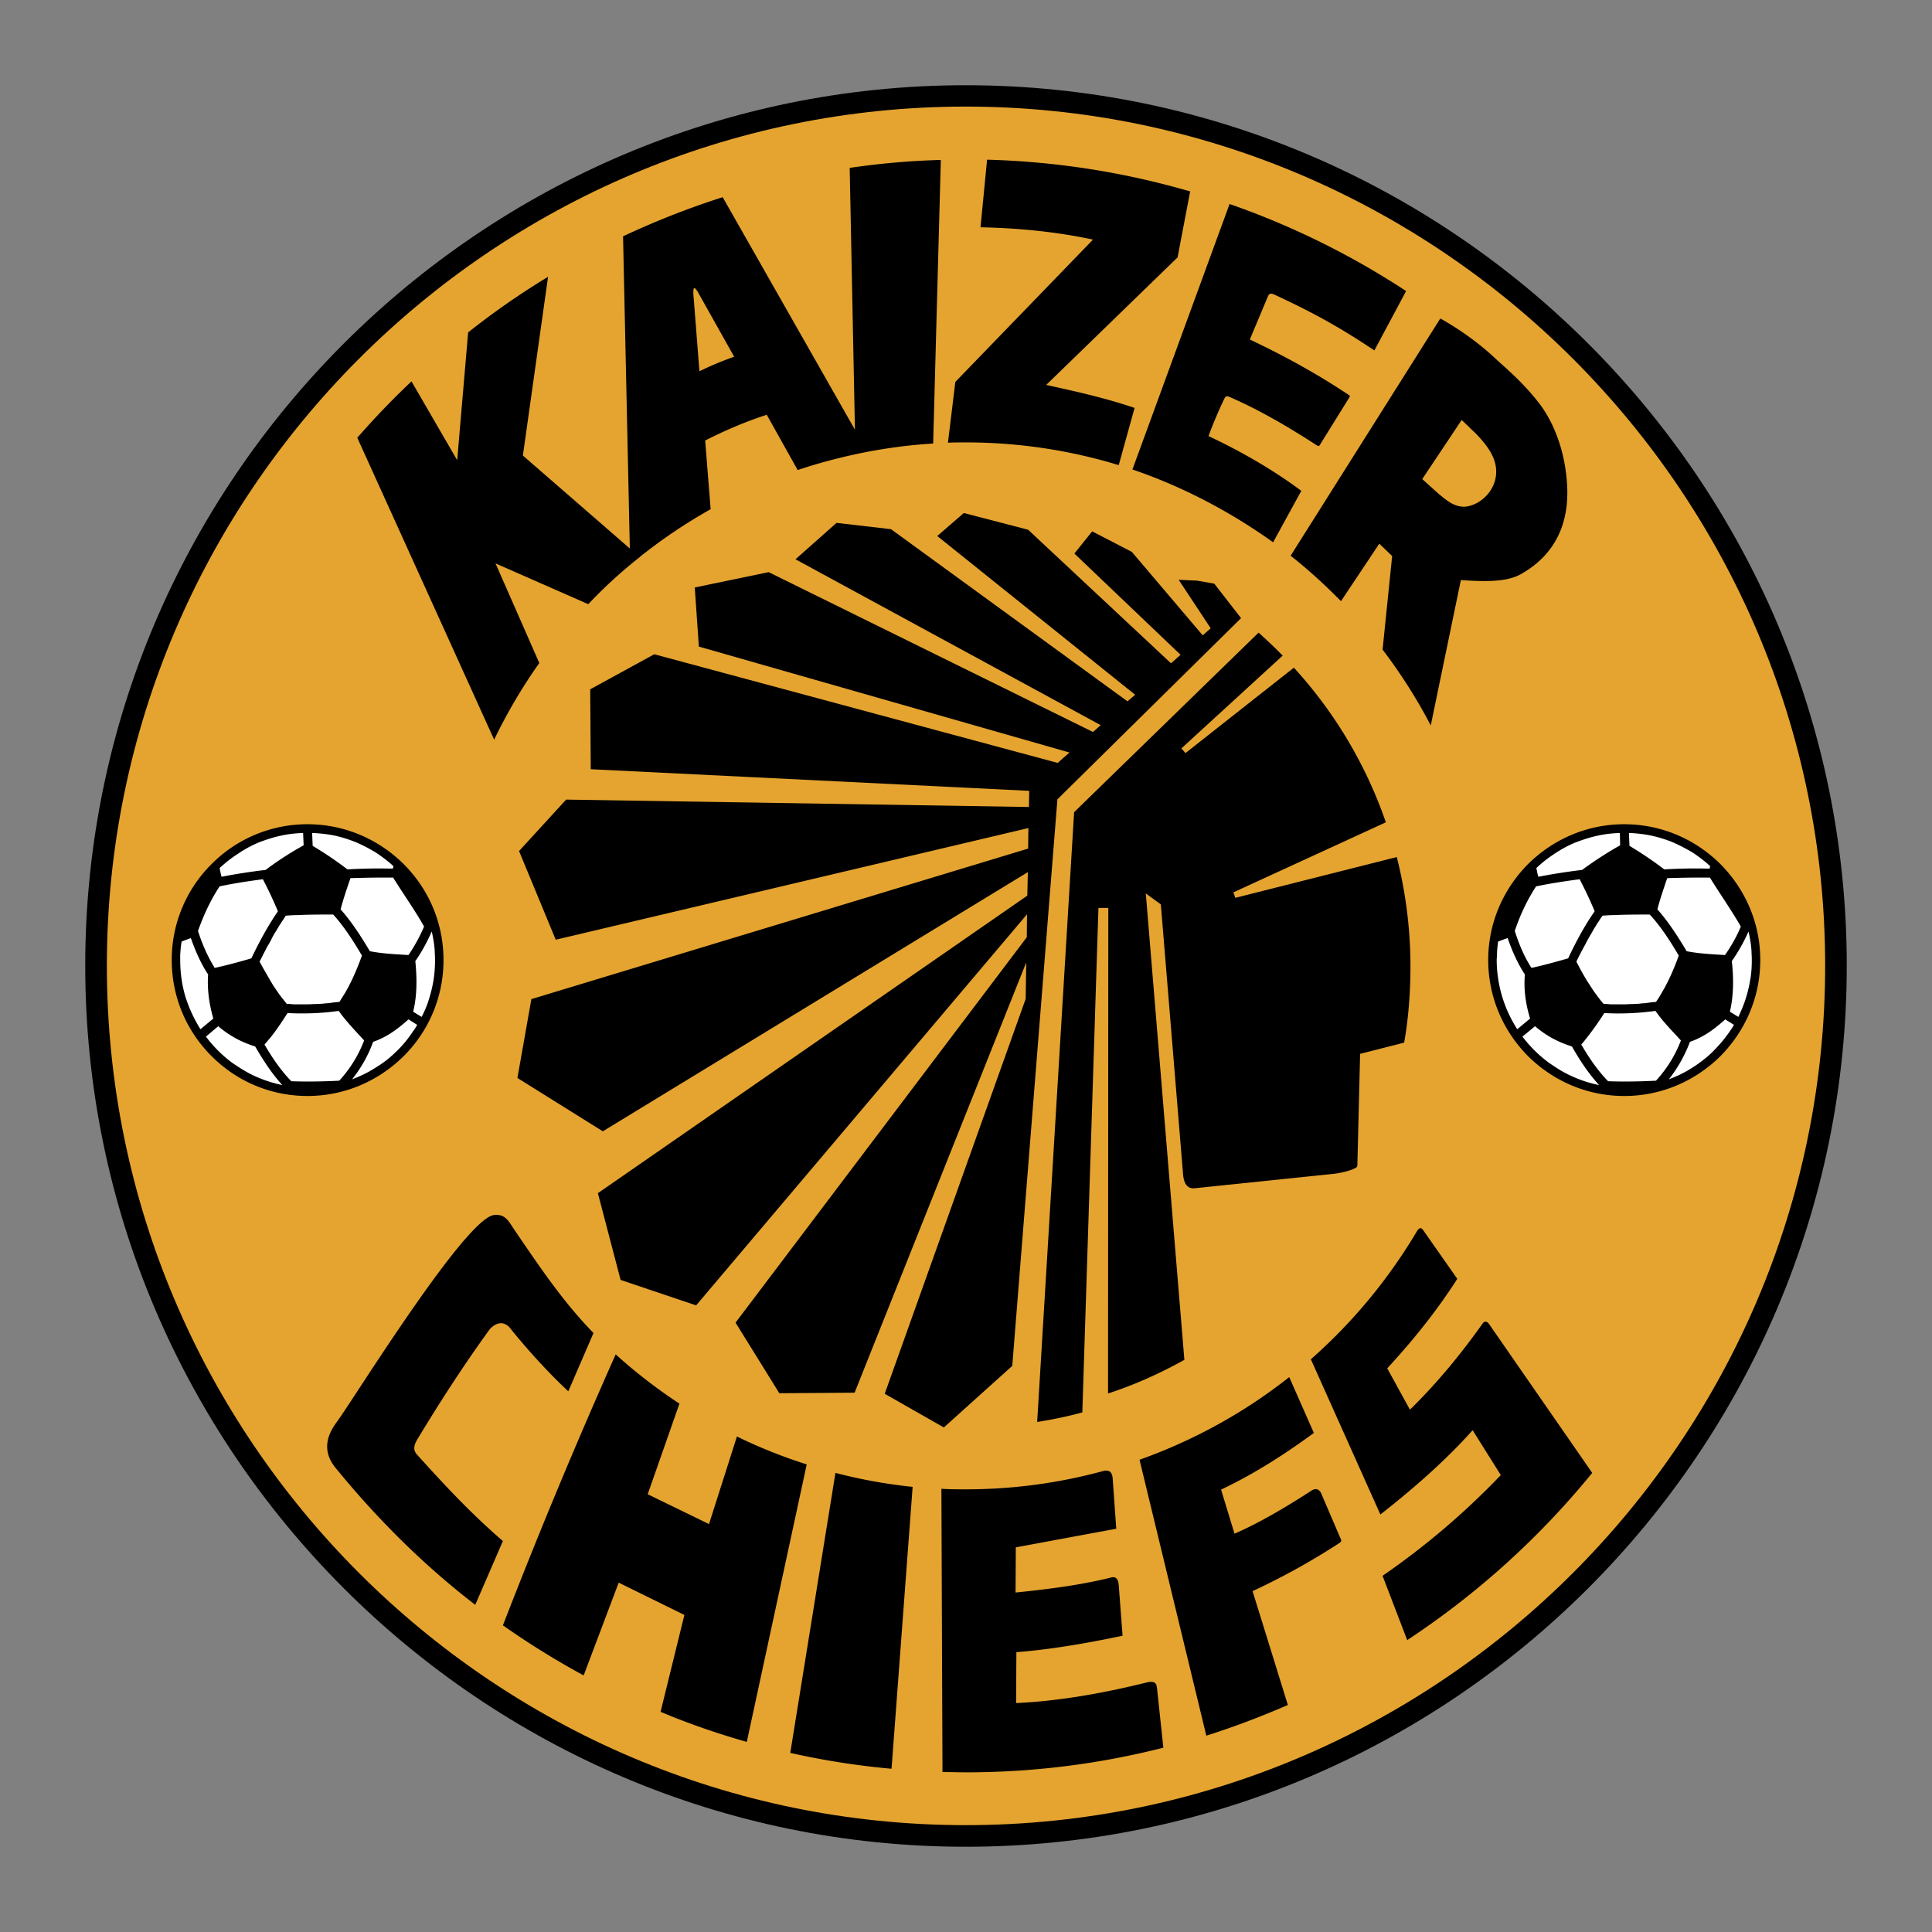<svg xmlns="http://www.w3.org/2000/svg" width="2500" height="2500" viewBox="0 0 192.756 192.756"><rect x="0" y="0" width="192.756" height="192.756" fill="#808080" stroke="none"/><g fill-rule="evenodd" clip-rule="evenodd"><path fill="#fff" fill-opacity="0" d="M0 0h192.756v192.756H0V0z"/><path d="M96.351 8.504c48.415 0 87.901 39.458 87.901 87.846 0 48.415-39.486 87.901-87.901 87.901-48.361 0-87.847-39.486-87.847-87.901 0-48.388 39.486-87.846 87.847-87.846z"/><path d="M96.351 10.634c47.241 0 85.745 38.53 85.745 85.716 0 47.214-38.504 85.745-85.745 85.745-47.187 0-85.689-38.531-85.689-85.745 0-47.185 38.502-85.716 85.689-85.716z" fill="#e5a430"/><path d="M118.742 19.099l-1.256 6.581-13.107 12.726c3.168.683 6.199 1.392 8.82 2.293l-1.584 5.707a52.153 52.153 0 0 0-15.264-2.266c-.601 0-1.175 0-1.775.027l.737-6.062 13.736-14.2c-3.305-.71-7.045-1.146-11.223-1.229l.654-6.744a80.105 80.105 0 0 1 20.262 3.167zM140.287 29.039l-3.166 5.925c-3.578-2.402-6.281-3.85-9.859-5.516-.545-.273-.654-.137-.791.191l-1.775 4.233c3.277 1.557 6.582 3.332 9.885 5.543.137.082.082.164.055.218l-2.949 4.751c-.082.136-.137.164-.381 0-2.867-1.857-5.736-3.523-8.631-4.779-.271-.109-.381-.109-.518.164a42.682 42.682 0 0 0-1.584 3.741c3.332 1.556 6.555 3.44 9.258 5.461l-2.812 5.134c-4.234-3.031-9.039-5.57-14.037-7.264l9.693-26.488a80.174 80.174 0 0 1 17.612 8.686zM93.101 44.249c-2.47.153-4.867.479-7.239.964-2.136.443-4.23.994-6.277 1.685l-3.086-5.516c-2.021.655-4.041 1.502-6.145 2.567l.547 6.854a53.013 53.013 0 0 0-7.082 4.771l.009.008a46.404 46.404 0 0 0-5.133 4.697l-9.257-4.069 4.369 9.939a53.53 53.53 0 0 0-4.506 7.646l-13.654-30.12a81.255 81.255 0 0 1 5.407-5.625l4.56 7.865 1.092-12.752a76.81 76.81 0 0 1 7.974-5.544l-2.512 17.832 10.669 9.27-.675-31.143a82.647 82.647 0 0 1 9.939-3.905L85.297 42.87l-.524-26.12a76.541 76.541 0 0 1 9.093-.792l-.765 28.291zM73.25 35.593l-3.387-6.035c-.601-1.12-.765-1.092-.655.164l.574 7.318a31.832 31.832 0 0 1 3.468-1.447zM149.627 36.167c1.803 1.583 3.141 2.976 4.178 4.396 1.557 2.212 2.375 5.025 2.539 7.728.246 3.769-1.064 7.045-4.695 9.039-1.393.737-3.441.71-5.898.546l-3.004 14.5a52.843 52.843 0 0 0-4.807-7.563l.955-9.339-1.283-1.229-3.822 5.734c-1.584-1.611-3.25-3.141-5.025-4.533l14.938-23.675c3.412 1.937 5.268 3.794 5.924 4.396zm-2.402 7.072l-1.393-1.338-3.934 5.898 1.393 1.256c.984.847 1.939 1.72 3.223 1.447 1.447-.328 2.84-1.774 2.758-3.604-.055-1.12-.655-2.239-2.047-3.659zM91.053 148.344l-2.103 28.125a76.727 76.727 0 0 1-10.104-1.584l4.506-27.934a51.35 51.35 0 0 0 7.701 1.393zM47.417 160.113c-5.188-3.988-9.831-8.629-13.954-13.682-1.584-1.967-.519-3.686.218-4.67 1.83-2.539 12.725-20.152 15.592-20.535 1.12-.135 1.475.602 1.994 1.395 2.267 3.303 4.724 7.072 7.946 10.375l-2.513 5.816c-2.048-1.91-4.15-4.232-5.898-6.416-.765-.738-1.502-.246-1.939.219-2.567 3.549-4.806 6.99-7.182 10.922-.41.656-.492 1.146-.055 1.611 2.84 3.141 5.298 5.789 8.547 8.602l-2.756 6.363zM67.788 140.041l-3.167 9.039 6.117 2.977 2.785-8.738a51.12 51.12 0 0 0 6.964 2.785l-5.98 27.689c-2.949-.846-5.816-1.828-8.602-3.004l2.376-9.666-6.554-3.223-3.495 9.258a81.003 81.003 0 0 1-8.056-4.998 582.134 582.134 0 0 1 11.251-27.033 52.377 52.377 0 0 0 6.361 4.914zM113.691 145.641l6.662 27.525c2.785-.875 5.488-1.912 8.137-3.059l-3.521-11.359a69.541 69.541 0 0 0 8.629-4.779c.301-.191.219-.301.164-.438l-1.885-4.396c-.219-.572-.572-.709-1.037-.41-2.703 1.748-5.324 3.277-7.674 4.289l-1.338-4.396c2.514-1.201 5.379-2.812 9.258-5.654l-2.459-5.57c-4.451 3.522-9.502 6.307-14.936 8.247zM130.785 135.617l6.936 15.484c3.768-2.949 6.855-5.762 9.203-8.41l2.812 4.479a76.023 76.023 0 0 1-11.797 10.049l2.457 6.416a82.024 82.024 0 0 0 18.461-16.684l-10.295-14.855c-.109-.164-.41-.41-.656-.027-2.402 3.387-4.834 6.227-7.236 8.574l-2.266-4.123c3.004-3.25 5.242-6.199 6.99-8.93l-3.387-4.834c-.164-.217-.355-.408-.654.109a53.293 53.293 0 0 1-10.568 12.752zM111.016 147.551l.354 4.971-10.021 1.857-.027 4.506c3.852-.383 6.965-.848 9.559-1.504.463-.107.682.164.736.766l.383 5.051c-3.768.793-7.373 1.393-10.596 1.639l-.027 5.08c4.123-.191 8.465-.928 12.998-2.049 1.066-.273 1.012.328 1.066.602l.627 5.898a79.6 79.6 0 0 1-19.715 2.457c-.792 0-1.529-.027-2.321-.027l-.109-28.262c.819.055 1.611.055 2.431.055 4.723 0 9.284-.629 13.625-1.803.517-.138.982-.11 1.037.763zM107.984 140.916c-1.475.408-2.977.709-4.506.955l3.686-60.839 18.404-17.913c.82.737 1.639 1.501 2.404 2.293l-10.104 9.257.41.464 10.812-8.52a44.163 44.163 0 0 1 9.176 15.428l-15.211 6.99.191.546 16.111-4.069a44.536 44.536 0 0 1 1.365 10.841c0 2.595-.191 5.216-.629 7.673l-4.395 1.119-.273 11.088c0 .191-.082.246-.246.328-.492.271-1.611.518-2.268.572l-13.68 1.42c-.9.109-1.146-.682-1.201-1.447l-2.213-26.87-1.5-1.092 3.848 46.532c-2.402 1.338-4.941 2.484-7.617 3.357l.027-48.442h-.984l-1.607 50.329z"/><path d="M117.596 57.848l3.195 4.834-.793.709-7.072-8.328-3.959-2.048-1.776 2.212 10.596 10.103-.955.847-14.256-13.326-6.416-1.666-2.649 2.294 19.743 15.838-.764.655-23.594-17.176-5.435-.628-4.095 3.632 30.446 16.548-.763.683L76.69 57.083l-7.373 1.529.409 5.899 36.973 10.568-1.174 1.037-40.25-10.841-6.389 3.496.054 7.974 43.746 2.157-.028 1.611-46.175-.737-4.697 5.133 3.659 8.847 47.159-11.141-.028 2.049-49.561 15.018-1.393 7.865 8.52 5.324 42.407-25.859-.055 2.348-42.844 29.683 2.267 8.656 7.536 2.539 33.014-39.021-.026 2.293-29.056 38.449 4.369 7.045 7.51-.055 17.123-42.926-.055 3.633-14.064 39.403 5.898 3.359 6.828-6.145 4.504-56.524 18.324-18.078-2.676-3.441-1.72-.3-1.83-.082zM30.677 82.234a13.45 13.45 0 0 0-9.568 3.975 13.448 13.448 0 0 0-3.975 9.567c0 3.625 1.412 7.032 3.975 9.596 2.564 2.562 5.962 3.975 9.568 3.975 3.596 0 7.003-1.412 9.596-3.975a13.484 13.484 0 0 0 3.975-9.596c0-3.606-1.412-7.004-3.975-9.567-2.593-2.563-6-3.975-9.596-3.975zM171.646 86.209c-2.592-2.563-5.998-3.975-9.596-3.975-3.596 0-7.002 1.412-9.596 3.975-2.562 2.593-3.975 5.991-3.975 9.568 0 3.596 1.412 7.004 3.975 9.596 2.594 2.562 6 3.975 9.596 3.975s7.004-1.412 9.596-3.975c2.564-2.592 3.977-6 3.977-9.596 0-3.577-1.412-6.975-3.977-9.568z"/><path d="M39.225 87.558h-1.311c-.983 0-1.966.027-2.95.055-.354 1.038-.709 2.075-.983 3.113 1.12 1.255 2.075 2.758 2.922 4.177 1.256.246 2.567.301 3.851.382a16.68 16.68 0 0 0 1.556-2.84c-.928-1.665-2.075-3.248-3.085-4.887zM33.845 107.82a12.507 12.507 0 0 0 2.485-4.014c-.874-.957-1.775-1.885-2.54-2.949-1.666.244-3.386.299-5.106.217-.519.82-1.065 1.639-1.666 2.404-.218.246-.409.49-.628.736.765 1.311 1.611 2.566 2.676 3.66 1.584.056 3.195.028 4.779-.054zM26.227 87.722c-1.448.192-2.895.41-4.315.71-.901 1.366-1.611 2.895-2.157 4.451.41 1.284.956 2.54 1.666 3.686 1.229-.271 2.457-.6 3.659-.955.765-1.611 1.639-3.223 2.648-4.697a42.574 42.574 0 0 0-1.501-3.195zM39.252 86.411a14.456 14.456 0 0 0-1.775-1.365 15.73 15.73 0 0 0-2.021-1.038 13.81 13.81 0 0 0-2.13-.655 14.61 14.61 0 0 0-2.185-.246l.055 1.283a36.716 36.716 0 0 1 3.468 2.349c1.393-.082 2.786-.109 4.151-.082h.382c.027-.054.027-.082.027-.109 0-.027.027-.082.027-.082l.001-.055zM42.064 101.457c.218-.41.41-.846.574-1.283.328-.955.573-1.912.683-2.895.082-.738.109-1.502.054-2.239 0-.246-.027-.492-.054-.737a13.265 13.265 0 0 0-.246-1.365c-.464 1.038-.983 2.021-1.638 2.949.164 1.639.191 3.439-.218 5.051l.845.519zM35.128 107.684c.792-.301 1.557-.656 2.267-1.119.41-.246.819-.52 1.201-.82.383-.301.737-.627 1.093-.982a11.26 11.26 0 0 0 1.529-1.885c.164-.191.272-.408.409-.627l-.874-.547c-1.065.955-2.158 1.775-3.523 2.238a13.251 13.251 0 0 1-2.102 3.742zM20.546 103.424a12.986 12.986 0 0 0 2.594 2.594c.519.355 1.065.709 1.611 1.01 1.065.574 2.239.984 3.413 1.229-1.065-1.174-1.912-2.484-2.704-3.85-1.393-.438-2.566-1.064-3.686-2.021l-1.228 1.038zm7.783 4.887zM18.116 93.948c-.082.464-.109.901-.137 1.338v.491c0 1.229.165 2.458.519 3.661A14.058 14.058 0 0 0 20 102.686l1.283-1.064c-.409-1.42-.628-2.922-.519-4.396-.737-1.119-1.283-2.376-1.721-3.632-.298.108-.626.217-.927.354zM30.241 83.107c-.765.027-1.529.109-2.239.273-.765.164-1.502.409-2.212.683-.71.3-1.42.683-2.048 1.119-.655.41-1.256.901-1.83 1.42.055.3.109.573.191.874a59 59 0 0 1 4.396-.683 32.375 32.375 0 0 1 3.795-2.458l-.053-1.228zM28.52 91.354c-.082.109-.164.246-.246.382a3.601 3.601 0 0 0-.273.41c-.109.136-.191.3-.273.437-.109.164-.191.327-.3.491a5.931 5.931 0 0 0-.382.71c-.136.246-.272.492-.41.71a18.54 18.54 0 0 1-.382.738c-.109.246-.246.491-.355.709.219.41.437.792.656 1.174s.437.766.655 1.119c.218.355.464.684.683 1.012.246.326.492.627.71.9.246.027.464.027.683.055h1.447c.246 0 .491-.027.737-.027.219 0 .437-.027.655-.027.219-.027.437-.055.628-.055l.573-.082c.191-.027.355-.027.546-.055.164-.273.354-.574.546-.873.683-1.174 1.229-2.458 1.693-3.742-.819-1.393-1.775-2.895-2.867-4.096-1.201 0-2.375 0-3.55.055-.382 0-.792.028-1.174.055zM170.598 87.558h-1.311c-.982 0-1.965.027-2.949.055-.354 1.038-.709 2.075-.982 3.113 1.119 1.255 2.076 2.758 2.922 4.177 1.256.246 2.539.301 3.824.382a15.16 15.16 0 0 0 1.582-2.84c-.955-1.665-2.075-3.248-3.086-4.887zM165.219 107.82a12.492 12.492 0 0 0 2.486-4.014c-.875-.957-1.803-1.885-2.541-2.949a26.78 26.78 0 0 1-5.105.217c-.52.82-1.094 1.639-1.693 2.404-.191.246-.383.49-.602.736.766 1.311 1.611 2.566 2.678 3.66 1.581.056 3.165.028 4.777-.054zM157.602 87.722c-1.449.192-2.896.41-4.342.71-.902 1.366-1.611 2.895-2.131 4.451.41 1.284.928 2.54 1.666 3.686 1.229-.271 2.43-.6 3.658-.955.766-1.611 1.611-3.223 2.648-4.697a42.557 42.557 0 0 0-1.499-3.195zM170.625 86.411a14.435 14.435 0 0 0-1.773-1.365 17.891 17.891 0 0 0-2.021-1.038 13.32 13.32 0 0 0-2.156-.655 13.883 13.883 0 0 0-2.158-.246l.055 1.283a36.73 36.73 0 0 1 3.469 2.349 52.462 52.462 0 0 1 4.15-.082h.381c0-.054.027-.082.027-.109v-.082c.026 0 .026-.028.026-.055zM173.439 101.457c.189-.41.381-.846.545-1.283.355-.955.574-1.912.711-2.895a12.51 12.51 0 0 0 .055-2.239c0-.246-.027-.492-.055-.737a13.265 13.265 0 0 0-.246-1.365 17.392 17.392 0 0 1-1.666 2.949c.191 1.639.191 3.439-.191 5.051l.847.519zM166.502 107.684c.793-.301 1.557-.656 2.268-1.119.408-.246.791-.52 1.174-.82s.764-.627 1.092-.982a12.831 12.831 0 0 0 1.557-1.885c.137-.191.273-.408.41-.627l-.873-.547c-1.066.955-2.158 1.775-3.523 2.238a14.065 14.065 0 0 1-2.105 3.742zM151.893 103.424a13.131 13.131 0 0 0 2.623 2.594c.518.355 1.037.709 1.609 1.01a12.42 12.42 0 0 0 3.414 1.229c-1.064-1.174-1.938-2.484-2.703-3.85-1.393-.438-2.566-1.064-3.686-2.021l-1.257 1.038zm7.81 4.887zM149.463 93.948c-.055.464-.109.901-.109 1.338 0 .164-.027.328-.027.491 0 1.229.191 2.458.547 3.661a12.986 12.986 0 0 0 1.502 3.248l1.283-1.064c-.438-1.42-.656-2.922-.52-4.396-.736-1.119-1.283-2.376-1.721-3.632-.326.108-.627.217-.955.354zM161.615 83.107c-.766.027-1.529.109-2.24.273-.764.164-1.5.409-2.211.683-.738.3-1.42.683-2.076 1.119-.627.41-1.256.901-1.803 1.42.055.3.109.573.191.874a60.546 60.546 0 0 1 4.369-.683 37.743 37.743 0 0 1 3.797-2.458l-.027-1.228zM159.895 91.354c-.082.109-.191.246-.273.382a3.601 3.601 0 0 1-.273.41c-.082.136-.164.3-.271.437-.084.164-.191.327-.273.491-.137.219-.273.464-.41.71-.137.246-.246.492-.383.71-.135.273-.273.492-.381.738-.139.246-.246.491-.355.709.217.41.41.792.627 1.174.219.383.438.766.684 1.119.219.355.438.684.682 1.012.246.326.465.627.711.9.219.027.465.027.684.055h1.447c.244 0 .49-.027.736-.027.219 0 .438-.027.656-.027.217-.027.408-.055.6-.055.219-.027.41-.055.602-.082.164-.027.354-.027.518-.055a9.65 9.65 0 0 0 .547-.873c.709-1.174 1.256-2.458 1.721-3.742-.82-1.393-1.775-2.895-2.895-4.096-1.176 0-2.35 0-3.523.055-.413 0-.796.028-1.178.055z" fill="#fff"/></g></svg>
